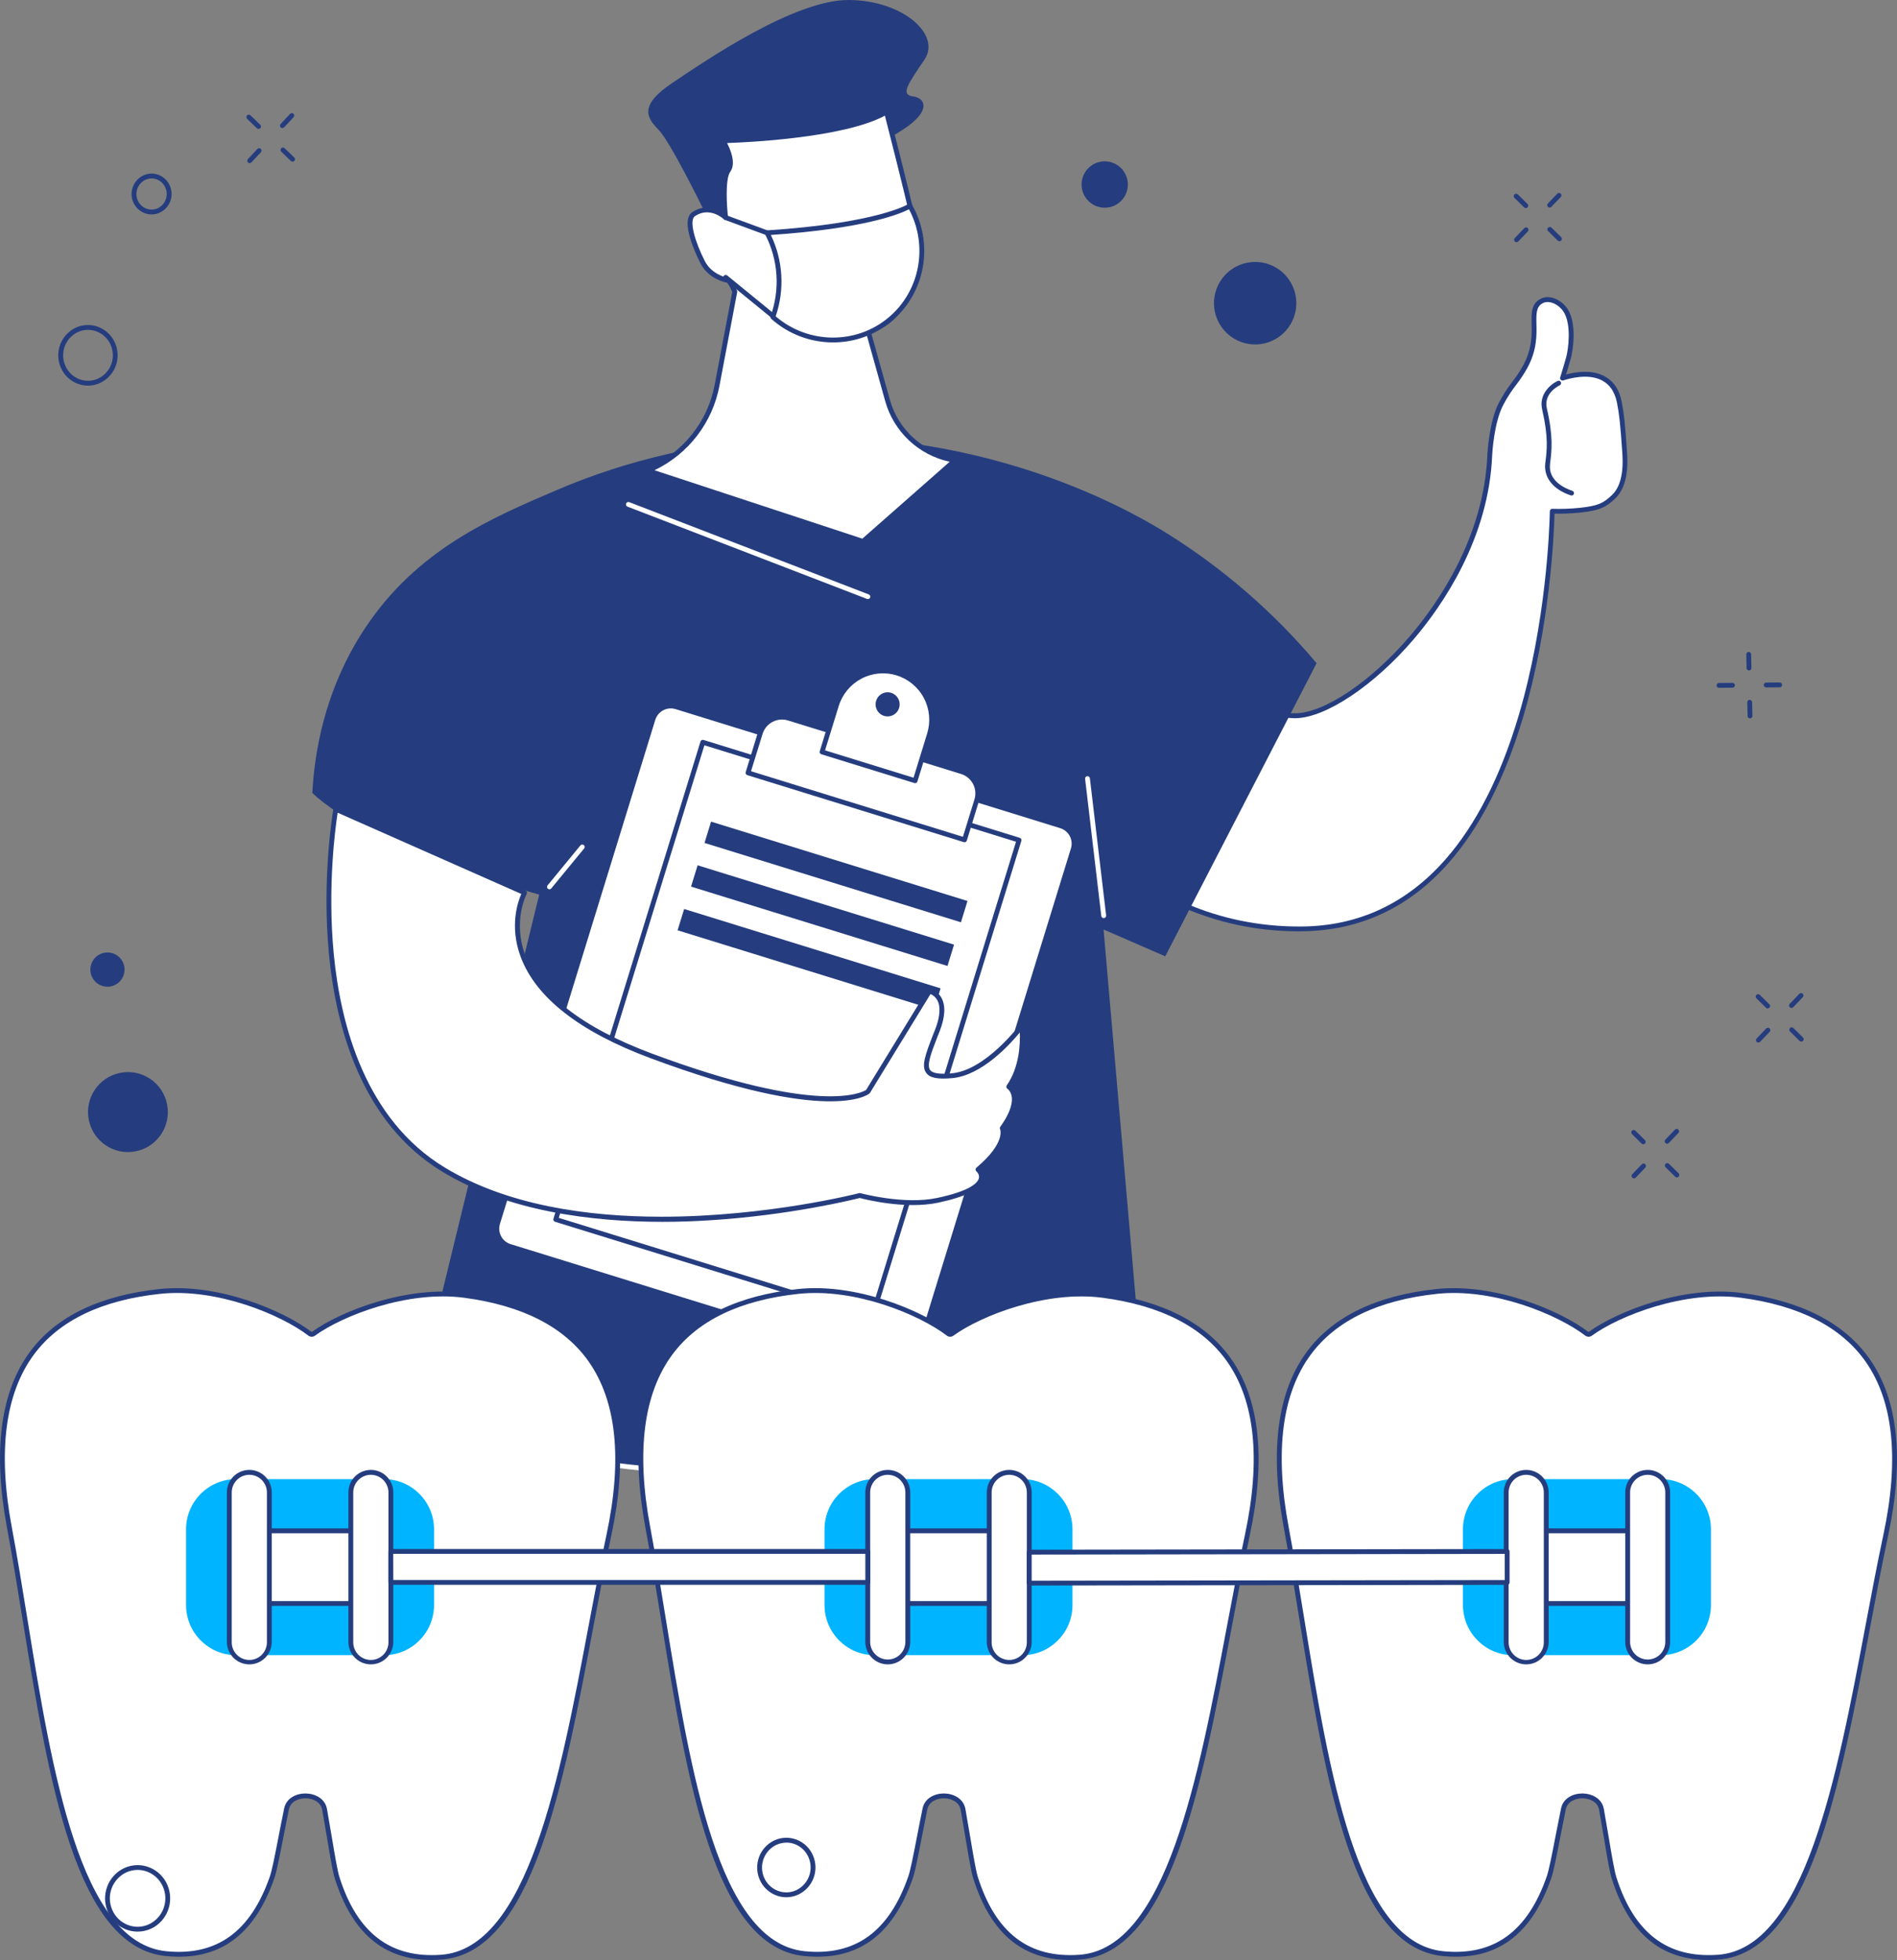 <svg width="305" height="315" viewBox="0 0 305 315" fill="none" xmlns="http://www.w3.org/2000/svg">
<rect x="0" y="0" width="305" height="315" fill="#808080" stroke="none"/>
<g clip-path="url(#clip0_210_4364)">
<path d="M261.226 72.787C260.903 68.14 260.735 66.535 260.367 64.645C259.979 62.656 258.982 61.303 257.401 60.621C255.339 59.726 252.735 60.277 251.216 60.762C251.559 59.638 251.936 58.378 252.183 57.48C252.446 56.528 253.19 52.18 251.71 49.885C250.894 48.62 249.188 47.684 247.855 48.377C246.561 49.052 246.593 50.433 246.633 52.03C246.676 53.791 246.734 56.202 245.181 59.003C244.684 59.897 244.118 60.75 243.488 61.556C242.669 62.605 241.948 63.726 241.334 64.907C239.799 67.811 239.528 72.889 239.517 73.109C238.974 86.513 231.459 97.24 227.025 102.44C220.747 109.808 213.033 114.989 208.27 115.039C205.136 115.068 200.204 113.457 194.568 105.571C194.521 105.506 194.462 105.452 194.393 105.411C194.324 105.369 194.247 105.343 194.168 105.332C194.088 105.323 194.008 105.33 193.931 105.353C193.854 105.376 193.783 105.414 193.721 105.465L169.089 126.134C168.985 126.221 168.915 126.341 168.89 126.475C168.865 126.608 168.888 126.746 168.954 126.864C169.081 127.096 172.17 132.617 178.708 138.185C184.676 143.27 194.733 149.291 208.882 149.291H209.353C218.525 149.205 226.364 145.556 232.627 138.447C237.61 132.797 241.614 124.964 244.53 115.161C248.951 100.304 249.513 85.31 249.573 82.16C251.047 82.208 252.522 82.156 253.989 82.007C257.333 81.662 258.147 81.037 259.412 79.865C260.848 78.53 261.46 76.149 261.226 72.787Z" fill="white"/>
<path d="M208.882 149.68C194.603 149.68 184.454 143.59 178.458 138.481C171.871 132.871 168.744 127.293 168.613 127.052C168.505 126.854 168.468 126.625 168.51 126.403C168.551 126.182 168.668 125.981 168.84 125.836L193.481 105.172C193.583 105.086 193.701 105.022 193.829 104.983C193.957 104.945 194.091 104.934 194.223 104.95C194.356 104.966 194.484 105.009 194.599 105.077C194.713 105.145 194.813 105.236 194.891 105.344C200.428 113.09 205.229 114.687 208.275 114.639C212.935 114.591 220.527 109.475 226.738 102.177C231.139 97.013 238.595 86.372 239.138 73.087C239.148 72.865 239.421 67.706 240.999 64.719C241.623 63.52 242.356 62.38 243.188 61.315C243.807 60.524 244.363 59.685 244.851 58.807C246.353 56.101 246.296 53.75 246.253 52.033C246.214 50.376 246.176 48.813 247.684 48.026C249.193 47.24 251.136 48.26 252.045 49.668C253.618 52.108 252.855 56.526 252.561 57.586C252.365 58.289 252.088 59.241 251.801 60.186C253.322 59.776 255.613 59.43 257.551 60.267C259.252 61.002 260.324 62.451 260.738 64.57C261.111 66.477 261.281 68.085 261.598 72.758C261.84 76.244 261.187 78.729 259.659 80.146C258.371 81.342 257.472 82.039 254.013 82.384C252.659 82.523 251.298 82.581 249.937 82.556C249.836 86.239 249.171 100.869 244.885 115.261C241.954 125.117 237.921 133.001 232.902 138.693C226.554 145.888 218.628 149.582 209.341 149.67L208.882 149.68ZM194.104 105.718C194.058 105.718 194.014 105.735 193.979 105.764L169.337 126.432C169.303 126.462 169.28 126.502 169.271 126.546C169.263 126.591 169.271 126.637 169.292 126.676C169.419 126.905 172.48 132.371 178.959 137.889C184.924 142.969 195.065 149.036 209.347 148.905C218.406 148.821 226.14 145.217 232.337 138.192C237.28 132.586 241.258 124.8 244.158 115.052C248.587 100.17 249.123 85.036 249.186 82.153C249.189 82.049 249.232 81.951 249.306 81.879C249.342 81.842 249.386 81.813 249.435 81.795C249.483 81.776 249.535 81.769 249.587 81.774C251.043 81.82 252.5 81.769 253.949 81.621C257.176 81.292 257.913 80.728 259.149 79.583C260.494 78.333 261.065 76.058 260.84 72.82C260.518 68.184 260.35 66.596 259.981 64.73C259.611 62.864 258.699 61.616 257.247 60.988C255.14 60.077 252.415 60.793 251.341 61.143C251.273 61.164 251.201 61.167 251.132 61.151C251.063 61.134 251 61.099 250.949 61.049C250.899 60.999 250.863 60.936 250.845 60.867C250.828 60.798 250.83 60.725 250.851 60.657C251.207 59.509 251.576 58.256 251.817 57.387C252.161 56.149 252.693 52.125 251.393 50.107C250.666 48.98 249.145 48.157 248.04 48.73C247.009 49.267 246.987 50.333 247.028 52.028C247.071 53.836 247.131 56.309 245.528 59.201C245.023 60.109 244.449 60.977 243.81 61.797C243.003 62.83 242.292 63.935 241.686 65.098C240.189 67.935 239.925 72.925 239.914 73.137C239.37 86.647 231.799 97.454 227.331 102.693C220.984 110.14 213.152 115.376 208.284 115.431C205.038 115.453 199.993 113.817 194.262 105.802C194.247 105.78 194.227 105.762 194.204 105.748C194.181 105.735 194.155 105.726 194.128 105.723L194.104 105.718Z" fill="#253D7E"/>
<path d="M252.691 79.64C252.651 79.64 252.61 79.634 252.571 79.621C249.717 78.684 248.179 76.753 248.447 74.457L248.488 74.132C248.705 72.39 248.976 70.222 247.951 65.828C247.37 63.346 249.339 61.726 250.461 61.215C250.554 61.178 250.657 61.178 250.75 61.215C250.843 61.252 250.918 61.324 250.959 61.415C251.001 61.506 251.005 61.61 250.972 61.704C250.939 61.799 250.871 61.877 250.782 61.922C250.674 61.972 248.126 63.174 248.705 65.651C249.762 70.181 249.47 72.52 249.257 74.228L249.217 74.55C248.885 77.29 251.623 78.495 252.805 78.884C252.892 78.914 252.965 78.973 253.013 79.052C253.06 79.131 253.078 79.224 253.063 79.314C253.049 79.405 253.002 79.488 252.933 79.548C252.863 79.608 252.775 79.641 252.683 79.642L252.691 79.64Z" fill="#253D7E"/>
<path d="M187.346 153.696L211.682 106.587C204.812 98.427 196.709 91.395 187.667 85.745C183.372 83.065 161.395 69.816 130.087 70.242C110.873 70.503 96.479 75.801 89.827 78.631C78.956 83.256 67.098 88.303 58.707 100.936C51.953 111.107 50.532 121.549 50.215 127.453C59.821 136.46 86.693 143.776 86.693 143.776L67.239 223.512C88.339 244.901 162.513 234.9 184.598 231.75L177.431 149.384L187.346 153.696Z" fill="#253D7E"/>
<path d="M123.046 237.236C113.87 237.236 105.643 236.759 98.419 235.806C98.368 235.799 98.32 235.783 98.276 235.757C98.232 235.732 98.193 235.698 98.162 235.658C98.131 235.617 98.108 235.571 98.095 235.522C98.082 235.473 98.078 235.422 98.085 235.371C98.091 235.321 98.108 235.272 98.133 235.228C98.158 235.183 98.192 235.145 98.233 235.114C98.273 235.083 98.319 235.06 98.368 235.046C98.417 235.033 98.468 235.03 98.519 235.036C113.179 236.969 132.015 236.93 154.503 234.924C154.605 234.915 154.707 234.947 154.785 235.013C154.864 235.079 154.914 235.174 154.923 235.276C154.932 235.379 154.9 235.481 154.834 235.56C154.768 235.639 154.674 235.688 154.571 235.697C143.095 236.723 132.562 237.236 123.046 237.236Z" fill="white"/>
<path d="M139.536 96.281C139.488 96.281 139.441 96.272 139.397 96.256L100.864 81.418C100.774 81.377 100.704 81.303 100.666 81.211C100.629 81.119 100.628 81.017 100.664 80.925C100.699 80.832 100.768 80.757 100.857 80.714C100.946 80.671 101.048 80.664 101.142 80.693L139.675 95.533C139.76 95.565 139.831 95.626 139.875 95.706C139.919 95.785 139.934 95.877 139.918 95.967C139.901 96.056 139.854 96.137 139.784 96.195C139.715 96.253 139.627 96.285 139.536 96.285V96.281Z" fill="white"/>
<path d="M170.581 132.734L108.722 113.596C108.347 113.48 107.953 113.439 107.563 113.476C107.173 113.512 106.793 113.625 106.446 113.808C106.1 113.992 105.792 114.242 105.542 114.544C105.292 114.846 105.104 115.195 104.988 115.571L80.011 196.584C79.895 196.959 79.854 197.353 79.89 197.744C79.927 198.135 80.04 198.515 80.223 198.863C80.406 199.21 80.655 199.517 80.957 199.768C81.259 200.019 81.607 200.207 81.982 200.323L143.84 219.462C144.215 219.578 144.608 219.619 144.999 219.583C145.389 219.546 145.768 219.433 146.115 219.25C146.462 219.066 146.769 218.816 147.019 218.514C147.269 218.212 147.457 217.863 147.573 217.488L172.55 136.474C172.783 135.717 172.707 134.897 172.338 134.196C171.969 133.494 171.337 132.968 170.581 132.734Z" fill="white"/>
<path d="M144.729 219.984C144.39 219.983 144.053 219.932 143.729 219.832L81.87 200.693C81.446 200.562 81.052 200.35 80.711 200.067C80.369 199.784 80.087 199.436 79.879 199.043C79.672 198.651 79.543 198.222 79.502 197.779C79.46 197.337 79.506 196.891 79.636 196.467L104.617 115.455C104.747 115.031 104.959 114.636 105.241 114.294C105.524 113.952 105.871 113.669 106.262 113.461C106.654 113.253 107.082 113.125 107.524 113.083C107.965 113.041 108.41 113.087 108.833 113.218L170.696 132.369C171.12 132.499 171.514 132.711 171.856 132.993C172.198 133.276 172.481 133.624 172.688 134.016C172.896 134.409 173.024 134.838 173.065 135.28C173.107 135.723 173.061 136.169 172.93 136.593L147.945 217.601C147.732 218.29 147.306 218.892 146.727 219.321C146.148 219.749 145.448 219.981 144.729 219.984ZM107.835 113.849C107.281 113.851 106.741 114.03 106.295 114.36C105.85 114.691 105.521 115.155 105.357 115.686L80.382 196.698C80.281 197.024 80.245 197.368 80.277 197.708C80.309 198.049 80.407 198.38 80.567 198.682C80.727 198.985 80.944 199.252 81.207 199.47C81.47 199.688 81.774 199.852 82.1 199.953L143.959 219.09C144.285 219.191 144.628 219.227 144.968 219.195C145.308 219.163 145.638 219.065 145.94 218.905C146.242 218.745 146.509 218.527 146.727 218.263C146.944 218 147.108 217.696 147.208 217.369L172.184 136.355C172.387 135.696 172.319 134.982 171.997 134.372C171.675 133.762 171.124 133.305 170.465 133.102L108.607 113.963C108.357 113.887 108.097 113.848 107.835 113.849Z" fill="#253D7E"/>
<path d="M140.199 212.103C140.16 212.104 140.121 212.098 140.084 212.086L89.238 196.355C89.189 196.34 89.144 196.316 89.105 196.283C89.065 196.251 89.033 196.211 89.009 196.166C88.985 196.121 88.971 196.071 88.966 196.02C88.961 195.97 88.967 195.918 88.982 195.87L112.626 119.178C112.641 119.13 112.665 119.084 112.697 119.045C112.73 119.006 112.77 118.973 112.815 118.949C112.86 118.925 112.909 118.911 112.96 118.906C113.01 118.901 113.062 118.907 113.11 118.922L163.956 134.653C164.055 134.683 164.137 134.752 164.185 134.842C164.209 134.887 164.224 134.937 164.228 134.988C164.233 135.038 164.228 135.09 164.212 135.138L140.57 211.83C140.546 211.909 140.496 211.978 140.429 212.027C140.363 212.077 140.282 212.103 140.199 212.103ZM89.838 195.729L139.943 211.229L163.357 135.281L113.253 119.779L89.838 195.729Z" fill="#253D7E"/>
<path d="M154.635 124.022L126.798 115.416C125.874 115.129 124.875 115.223 124.019 115.674C123.164 116.126 122.522 116.9 122.236 117.825L120.264 124.205L155.076 134.975L157.052 128.592C157.194 128.133 157.243 127.651 157.198 127.172C157.153 126.694 157.014 126.23 156.79 125.805C156.565 125.381 156.259 125.005 155.889 124.699C155.52 124.393 155.093 124.163 154.635 124.022Z" fill="white"/>
<path d="M155.076 135.364C155.038 135.364 154.999 135.357 154.963 135.345L120.148 124.575C120.1 124.56 120.054 124.536 120.015 124.503C119.976 124.471 119.943 124.431 119.92 124.385C119.872 124.294 119.863 124.188 119.892 124.089L121.86 117.708C122.016 117.201 122.271 116.729 122.609 116.32C122.947 115.911 123.363 115.573 123.832 115.325C124.3 115.077 124.813 114.924 125.341 114.874C125.869 114.825 126.402 114.88 126.908 115.037L154.745 123.644C155.767 123.961 156.621 124.672 157.121 125.62C157.621 126.568 157.724 127.676 157.41 128.701L155.447 135.089C155.423 135.168 155.374 135.238 155.307 135.288C155.24 135.337 155.159 135.364 155.076 135.364ZM120.748 123.948L154.819 134.49L156.674 128.479C156.929 127.651 156.845 126.756 156.441 125.989C156.038 125.223 155.347 124.649 154.521 124.392L126.685 115.786C125.859 115.532 124.966 115.617 124.202 116.021C123.438 116.426 122.865 117.117 122.609 117.944L120.748 123.948Z" fill="#253D7E"/>
<path d="M144.272 108.176C143.289 107.871 142.257 107.764 141.232 107.86C140.208 107.955 139.213 108.252 138.304 108.733C137.394 109.214 136.588 109.87 135.932 110.663C135.275 111.456 134.781 112.371 134.478 113.355L132.167 120.85L147.133 125.484L149.444 117.989C149.748 117.004 149.855 115.97 149.76 114.943C149.664 113.917 149.368 112.92 148.888 112.009C148.407 111.097 147.753 110.29 146.961 109.632C146.169 108.974 145.255 108.48 144.272 108.176ZM142.275 114.682C141.983 114.592 141.724 114.418 141.531 114.181C141.338 113.943 141.219 113.654 141.19 113.349C141.161 113.045 141.223 112.738 141.367 112.469C141.512 112.199 141.733 111.978 142.002 111.834C142.272 111.69 142.578 111.63 142.882 111.66C143.186 111.69 143.475 111.81 143.711 112.004C143.947 112.198 144.12 112.458 144.209 112.751C144.298 113.044 144.298 113.357 144.21 113.65C144.151 113.845 144.054 114.027 143.925 114.184C143.796 114.342 143.637 114.473 143.457 114.569C143.277 114.665 143.08 114.724 142.877 114.744C142.675 114.763 142.47 114.742 142.275 114.682Z" fill="white"/>
<path d="M147.133 125.867C147.094 125.868 147.055 125.862 147.018 125.85L132.055 121.222C132.006 121.206 131.961 121.182 131.922 121.149C131.882 121.116 131.85 121.076 131.826 121.03C131.802 120.986 131.788 120.937 131.783 120.886C131.778 120.836 131.784 120.785 131.799 120.736L134.108 113.24C134.752 111.154 136.196 109.409 138.123 108.389C139.078 107.884 140.122 107.573 141.197 107.472C142.271 107.372 143.355 107.484 144.386 107.803C145.417 108.122 146.376 108.642 147.207 109.332C148.038 110.022 148.725 110.869 149.229 111.825C149.733 112.781 150.044 113.827 150.144 114.904C150.244 115.98 150.132 117.066 149.814 118.099L147.502 125.594C147.478 125.673 147.429 125.742 147.363 125.791C147.296 125.841 147.216 125.867 147.133 125.867ZM132.653 120.593L146.877 124.993L149.073 117.87C149.655 115.981 149.465 113.937 148.543 112.189C147.621 110.44 146.044 109.13 144.158 108.547C142.272 107.963 140.232 108.154 138.486 109.078C136.741 110.001 135.433 111.581 134.851 113.47L132.653 120.593ZM142.726 115.14C142.446 115.142 142.17 115.083 141.915 114.968C141.66 114.852 141.434 114.683 141.251 114.471C141.068 114.26 140.933 114.011 140.855 113.742C140.777 113.473 140.758 113.19 140.8 112.914C140.842 112.637 140.942 112.372 141.096 112.138C141.249 111.904 141.451 111.706 141.688 111.558C141.925 111.41 142.192 111.315 142.469 111.279C142.746 111.244 143.028 111.269 143.294 111.353C143.734 111.492 144.11 111.784 144.354 112.175C144.599 112.567 144.695 113.034 144.627 113.49C144.558 113.947 144.329 114.364 143.98 114.667C143.632 114.969 143.187 115.137 142.726 115.14ZM142.726 112.042C142.478 112.042 142.237 112.121 142.037 112.268C141.838 112.416 141.691 112.623 141.617 112.859C141.534 113.151 141.568 113.464 141.713 113.731C141.857 113.998 142.1 114.198 142.389 114.288C142.678 114.378 142.991 114.351 143.261 114.212C143.531 114.074 143.736 113.836 143.832 113.548C143.877 113.402 143.893 113.249 143.879 113.097C143.865 112.945 143.822 112.798 143.751 112.663C143.68 112.528 143.583 112.408 143.465 112.311C143.348 112.213 143.213 112.14 143.067 112.095C142.956 112.059 142.841 112.041 142.724 112.04L142.726 112.042Z" fill="#253D7E"/>
<path d="M114.327 132.05L113.271 135.474L154.498 148.227L155.554 144.803L114.327 132.05Z" fill="#253D7E"/>
<path d="M112.163 139.068L111.107 142.493L152.335 155.245L153.39 151.821L112.163 139.068Z" fill="#253D7E"/>
<path d="M109.997 146.09L108.942 149.514L150.169 162.267L151.225 158.843L109.997 146.09Z" fill="#253D7E"/>
<path d="M53.99 130.062L84.336 143.488C84.336 143.488 75.906 158.98 104.716 169.708C133.527 180.435 139.536 175.446 139.536 175.446L149.432 159.297C149.432 159.297 152.868 159.97 150.733 165.533C148.597 171.097 147.389 173.405 153.076 172.885C158.764 172.365 164.269 164.919 164.269 164.919C164.269 164.919 165.049 170.518 162.187 174.665C162.187 174.665 164.79 176.255 161.145 181.314C161.145 181.314 162.36 183.645 157.24 187.967C157.24 187.967 160.633 190.831 150.729 192.921C145.262 194.074 138.232 192.141 138.232 192.141C138.232 192.141 96.271 203.123 71.294 187.967C46.317 172.811 53.99 130.062 53.99 130.062Z" fill="white"/>
<path d="M106.522 196.369C95.133 196.369 81.607 194.677 71.096 188.299C58.058 180.393 53.999 164.936 52.892 153.369C51.69 140.877 53.59 130.1 53.609 129.993C53.619 129.936 53.642 129.881 53.677 129.833C53.712 129.786 53.756 129.747 53.808 129.72C53.861 129.691 53.919 129.675 53.978 129.673C54.038 129.67 54.097 129.682 54.152 129.706L84.499 143.132C84.548 143.154 84.592 143.186 84.628 143.225C84.664 143.265 84.691 143.311 84.709 143.362C84.726 143.413 84.733 143.467 84.728 143.52C84.724 143.574 84.708 143.625 84.683 143.673C84.659 143.716 82.387 148.024 84.454 153.537C86.827 159.865 93.692 165.184 104.855 169.341C131.706 179.342 138.646 175.563 139.252 175.173L149.105 159.092C149.147 159.026 149.209 158.974 149.281 158.943C149.354 158.912 149.434 158.904 149.511 158.92C149.904 159.019 150.272 159.2 150.592 159.45C150.912 159.699 151.176 160.013 151.368 160.371C152.055 161.626 151.971 163.411 151.1 165.678L150.756 166.539C149.708 169.239 148.952 171.186 149.554 171.981C149.949 172.508 151.09 172.678 153.043 172.498C158.496 171.999 163.91 164.752 163.965 164.685C164.011 164.625 164.073 164.58 164.144 164.555C164.215 164.531 164.292 164.527 164.365 164.546C164.438 164.564 164.504 164.603 164.555 164.658C164.606 164.714 164.64 164.783 164.652 164.857C164.685 165.087 165.388 170.406 162.699 174.587C163.064 174.972 163.31 175.455 163.407 175.976C163.697 177.421 163.082 179.235 161.577 181.371C161.771 182.096 161.92 184.401 157.796 187.998C157.967 188.216 158.087 188.469 158.146 188.739C158.206 189.01 158.204 189.29 158.14 189.559C157.755 191.093 155.291 192.35 150.815 193.295C145.608 194.393 139.149 192.778 138.233 192.536C137.12 192.818 126.949 195.319 114.158 196.118C111.777 196.274 109.208 196.369 106.522 196.369ZM54.286 130.615C53.942 132.852 52.616 142.421 53.66 153.307C54.753 164.692 58.733 179.887 71.493 187.63C81.569 193.744 94.535 195.548 106.345 195.548C123.305 195.548 137.885 191.819 138.134 191.761C138.199 191.744 138.268 191.744 138.333 191.761C138.404 191.78 145.339 193.654 150.65 192.536C156.105 191.386 157.21 190.06 157.382 189.372C157.542 188.735 156.994 188.263 156.989 188.26C156.946 188.223 156.911 188.178 156.887 188.126C156.864 188.075 156.851 188.019 156.851 187.963C156.851 187.906 156.864 187.85 156.887 187.799C156.911 187.748 156.946 187.702 156.989 187.666C161.74 183.655 160.807 181.504 160.796 181.483C160.767 181.419 160.755 181.348 160.761 181.278C160.767 181.208 160.791 181.14 160.831 181.082C162.647 178.56 162.821 176.999 162.645 176.131C162.473 175.315 161.989 174.994 161.984 174.992C161.939 174.964 161.9 174.928 161.869 174.885C161.839 174.841 161.818 174.792 161.807 174.741C161.796 174.689 161.795 174.636 161.806 174.584C161.816 174.532 161.837 174.483 161.867 174.439C163.925 171.474 164.039 167.685 163.963 165.934C162.348 167.898 157.844 172.839 153.11 173.272C150.774 173.486 149.524 173.24 148.93 172.45C148.071 171.313 148.815 169.411 150.036 166.253L150.38 165.392C151.15 163.39 151.262 161.777 150.701 160.757C150.463 160.308 150.077 159.956 149.61 159.758L139.869 175.651C139.847 175.687 139.818 175.719 139.785 175.746C139.532 175.956 133.273 180.758 104.582 170.065C93.185 165.821 86.165 160.344 83.717 153.785C81.87 148.837 83.277 144.886 83.815 143.674L54.286 130.615Z" fill="#253D7E"/>
<path d="M177.45 147.554C177.355 147.554 177.264 147.518 177.193 147.455C177.122 147.392 177.077 147.304 177.065 147.21L174.461 125.153C174.455 125.054 174.487 124.957 174.551 124.881C174.615 124.805 174.705 124.757 174.803 124.745C174.901 124.733 175 124.76 175.079 124.819C175.159 124.877 175.213 124.964 175.23 125.062L177.844 147.12C177.85 147.171 177.846 147.223 177.832 147.272C177.817 147.321 177.794 147.367 177.762 147.407C177.73 147.448 177.69 147.481 177.645 147.505C177.6 147.53 177.551 147.545 177.5 147.551L177.45 147.554Z" fill="white"/>
<path d="M88.339 142.926C88.266 142.926 88.193 142.905 88.131 142.866C88.069 142.827 88.019 142.77 87.988 142.704C87.956 142.637 87.945 142.562 87.954 142.489C87.963 142.416 87.993 142.347 88.04 142.29L93.303 135.891C93.335 135.848 93.374 135.811 93.42 135.784C93.465 135.757 93.516 135.739 93.569 135.733C93.621 135.726 93.675 135.73 93.726 135.745C93.777 135.759 93.824 135.785 93.865 135.818C93.906 135.852 93.94 135.894 93.964 135.941C93.988 135.989 94.002 136.041 94.006 136.094C94.009 136.147 94.002 136.2 93.984 136.25C93.966 136.3 93.938 136.346 93.901 136.385L88.633 142.784C88.597 142.828 88.552 142.863 88.501 142.887C88.451 142.911 88.395 142.925 88.339 142.926Z" fill="white"/>
<path d="M113.009 33.466C113.009 33.466 107.753 22.759 105.899 20.874C104.045 18.989 102.613 17 108.066 13.347C113.518 9.694 127.762 -0.062 136.49 -7.23856e-05C145.217 0.062 151.332 5.586 148.647 9.567C145.961 13.548 144.729 15.227 146.798 15.492C148.867 15.757 150.011 18.063 144.145 21.468C138.278 24.873 117.826 39.642 113.009 33.466Z" fill="#253D7E"/>
<path d="M142.695 64.36L139.555 53.127C146.348 51.62 148.386 42.372 146.772 35.16C145.602 29.925 142.521 18.005 142.521 18.005C135.43 22.179 116.241 22.62 116.241 22.62C116.241 22.62 118.235 25.802 117.09 27.372C115.946 28.942 116.659 34.965 116.659 34.965C116.659 34.965 114.176 32.626 111.519 34.414C110.026 35.419 111.732 39.716 112.958 42.126C114.183 44.535 116.815 45.011 116.815 45.011C116.815 45.011 117.248 44.751 118.135 46.875L115.288 61.907C114.714 64.94 113.395 67.782 111.452 70.177C109.509 72.573 107.001 74.446 104.155 75.629L138.736 87.009L153.554 73.973C151.012 73.589 148.635 72.478 146.708 70.772C144.782 69.067 143.388 66.84 142.695 64.36Z" fill="white"/>
<path d="M138.736 87.398C138.695 87.397 138.654 87.391 138.615 87.379L104.034 75.998C103.959 75.973 103.893 75.926 103.846 75.863C103.798 75.799 103.771 75.723 103.768 75.644C103.765 75.565 103.786 75.487 103.829 75.42C103.872 75.353 103.934 75.301 104.007 75.271C106.796 74.116 109.253 72.283 111.157 69.936C113.06 67.59 114.35 64.806 114.908 61.835L117.733 46.918C117.236 45.752 116.93 45.463 116.839 45.398C116.808 45.4 116.777 45.4 116.746 45.398C116.631 45.377 113.91 44.859 112.612 42.308C111.805 40.718 109.323 35.423 111.303 34.096C113.282 32.769 115.181 33.529 116.185 34.146C116.025 32.352 115.812 28.465 116.777 27.148C117.587 26.037 116.434 23.656 115.918 22.831C115.882 22.773 115.861 22.707 115.859 22.638C115.857 22.569 115.872 22.501 115.905 22.441C115.937 22.381 115.985 22.33 116.044 22.294C116.102 22.258 116.169 22.239 116.238 22.238C116.429 22.238 135.405 21.75 142.33 17.676C142.382 17.646 142.44 17.628 142.5 17.624C142.56 17.619 142.62 17.629 142.675 17.652C142.731 17.675 142.78 17.711 142.82 17.756C142.859 17.802 142.887 17.855 142.902 17.914C142.933 18.032 145.995 29.899 147.155 35.08C148.298 40.182 147.566 45.794 145.293 49.367C143.961 51.465 142.2 52.822 140.041 53.405L143.074 64.25C143.748 66.657 145.101 68.819 146.971 70.475C148.841 72.132 151.148 73.213 153.616 73.588C153.689 73.599 153.757 73.631 153.813 73.68C153.869 73.729 153.909 73.792 153.93 73.863C153.951 73.934 153.951 74.01 153.931 74.081C153.91 74.152 153.869 74.216 153.814 74.264L138.995 87.301C138.923 87.365 138.831 87.399 138.736 87.398ZM105.229 75.574L138.646 86.572L152.695 74.211C150.243 73.688 147.981 72.504 146.152 70.786C144.324 69.068 142.999 66.882 142.322 64.465L139.182 53.231C139.168 53.181 139.164 53.127 139.17 53.075C139.177 53.023 139.195 52.972 139.222 52.927C139.25 52.883 139.286 52.845 139.329 52.816C139.372 52.786 139.42 52.765 139.471 52.755C141.598 52.283 143.334 51.006 144.626 48.968C146.794 45.551 147.485 40.17 146.387 35.259C145.368 30.677 142.863 20.886 142.275 18.59C135.574 22.167 120.281 22.875 116.898 22.99C117.442 24.038 118.384 26.26 117.413 27.601C116.554 28.787 116.86 33.282 117.054 34.919C117.063 34.998 117.048 35.078 117.01 35.148C116.972 35.218 116.914 35.275 116.843 35.311C116.772 35.347 116.692 35.36 116.613 35.348C116.534 35.337 116.461 35.302 116.403 35.247C116.312 35.163 114.109 33.145 111.746 34.731C110.715 35.419 111.758 38.883 113.313 41.945C114.329 43.942 116.429 44.515 116.829 44.608C116.91 44.602 116.991 44.613 117.068 44.639C117.35 44.732 117.805 45.048 118.504 46.718C118.533 46.789 118.541 46.867 118.527 46.942L115.679 61.974C115.129 64.905 113.895 67.664 112.079 70.028C110.263 72.391 107.916 74.291 105.229 75.574Z" fill="#253D7E"/>
<path d="M123.324 37.421C124.41 39.487 125.055 41.758 125.216 44.087C125.377 46.417 125.052 48.754 124.261 50.951C129.634 55.755 137.756 55.86 143.162 51.281C148.391 46.851 149.75 39.156 146.298 33.097C146.296 33.102 141.543 36.237 123.324 37.421Z" fill="white"/>
<path d="M133.938 55.029C130.274 55.032 126.738 53.684 124.003 51.242C123.945 51.19 123.904 51.122 123.885 51.047C123.866 50.972 123.87 50.893 123.896 50.82C124.67 48.673 124.988 46.389 124.83 44.112C124.673 41.835 124.043 39.616 122.981 37.597C122.951 37.539 122.936 37.476 122.937 37.411C122.938 37.346 122.955 37.283 122.986 37.227C123.018 37.17 123.063 37.123 123.117 37.088C123.172 37.054 123.234 37.033 123.298 37.029C141.208 35.863 146.037 32.803 146.083 32.772C146.128 32.743 146.177 32.724 146.23 32.714C146.282 32.705 146.336 32.707 146.387 32.719C146.439 32.731 146.487 32.754 146.529 32.786C146.571 32.818 146.607 32.858 146.633 32.904C150.18 39.141 148.827 46.992 143.411 51.583C140.76 53.819 137.404 55.04 133.938 55.029ZM124.714 50.837C129.922 55.325 137.698 55.406 142.909 50.99C147.944 46.725 149.267 39.482 146.147 33.633C144.757 34.352 139.131 36.731 123.934 37.764C125.906 41.845 126.187 46.542 124.714 50.83V50.837Z" fill="#253D7E"/>
<path d="M123.324 37.81C123.278 37.811 123.233 37.803 123.19 37.786L116.524 35.33C116.428 35.294 116.349 35.222 116.306 35.128C116.262 35.034 116.258 34.927 116.293 34.83C116.329 34.733 116.401 34.654 116.495 34.611C116.589 34.567 116.696 34.563 116.793 34.598L123.458 37.055C123.543 37.086 123.615 37.147 123.66 37.226C123.705 37.305 123.722 37.398 123.706 37.488C123.69 37.578 123.643 37.659 123.573 37.718C123.503 37.776 123.415 37.808 123.324 37.809V37.81Z" fill="#253D7E"/>
<path d="M124.312 51.197C124.223 51.197 124.137 51.166 124.068 51.109L116.413 44.861C116.339 44.794 116.294 44.701 116.287 44.602C116.279 44.503 116.31 44.404 116.373 44.327C116.436 44.25 116.526 44.2 116.624 44.187C116.723 44.174 116.822 44.2 116.903 44.258L124.558 50.507C124.619 50.558 124.663 50.626 124.685 50.703C124.706 50.78 124.703 50.862 124.676 50.937C124.649 51.012 124.6 51.077 124.535 51.124C124.469 51.17 124.392 51.195 124.312 51.195V51.197Z" fill="#253D7E"/>
<path d="M74.681 208.187C65.907 207.02 55.324 210.792 50.396 214.36C50.312 214.418 50.213 214.449 50.112 214.449C50.01 214.449 49.911 214.418 49.827 214.36C44.992 210.666 34.51 206.614 25.709 207.562C10.373 209.191 -3.78 217.229 1.507 245.486C6.729 273.406 9.622 312.297 26.702 313.982C37.129 315.015 41.516 308.154 43.762 301.684C44.289 300.159 45.095 295.428 46.068 290.721C46.652 287.887 51.674 287.951 52.185 290.8C53.035 295.532 53.719 300.281 54.209 301.816C56.288 308.342 60.496 315.31 70.945 314.554C88.064 313.311 91.957 274.508 97.893 246.734C103.902 218.606 89.963 210.217 74.681 208.187Z" fill="white"/>
<path d="M69.38 315C61.726 315 56.635 310.712 53.839 301.935C53.496 300.878 53.099 298.475 52.589 295.432C52.341 293.953 52.083 292.425 51.803 290.867C51.578 289.61 50.307 289.032 49.148 289.018H49.102C47.956 289.018 46.697 289.566 46.447 290.8C46.128 292.349 45.83 293.872 45.545 295.344C44.956 298.374 44.49 300.765 44.128 301.813C40.902 311.108 35.192 315.213 26.665 314.37C12.171 312.934 7.839 286.226 3.65 260.393C2.804 255.184 2.007 250.266 1.127 245.559C-1.187 233.188 0.067 223.65 4.851 217.21C9.038 211.573 16.04 208.194 25.663 207.168C34.979 206.178 45.537 210.59 50.063 214.043C50.079 214.051 50.097 214.055 50.115 214.055C50.133 214.055 50.151 214.051 50.167 214.043C54.778 210.707 65.445 206.562 74.739 207.798C84.332 209.072 91.245 212.63 95.287 218.374C99.904 224.936 100.911 234.501 98.281 246.808C97.28 251.492 96.355 256.389 95.378 261.572C90.525 287.288 85.509 313.881 70.978 314.933C70.431 314.979 69.899 315 69.38 315ZM49.104 288.24H49.16C50.638 288.261 52.264 289.037 52.57 290.731C52.85 292.292 53.106 293.829 53.355 295.303C53.841 298.196 54.26 300.696 54.58 301.699C57.441 310.679 62.787 314.754 70.919 314.165C84.85 313.153 90.035 285.676 94.609 261.431C95.587 256.243 96.513 251.342 97.515 246.648C100.093 234.563 99.134 225.201 94.646 218.825C90.735 213.265 84.001 209.816 74.631 208.571C65.555 207.366 55.128 211.415 50.624 214.675C50.473 214.781 50.292 214.837 50.107 214.836C49.922 214.834 49.743 214.774 49.593 214.665L49.58 214.654C45.167 211.284 34.852 206.974 25.749 207.941C16.35 208.943 9.53 212.219 5.473 217.673C0.823 223.942 -0.383 233.267 1.89 245.414C2.773 250.132 3.571 255.053 4.416 260.269C8.368 284.622 12.836 312.225 26.742 313.595C34.859 314.397 40.306 310.457 43.397 301.556C43.741 300.56 44.226 298.074 44.786 295.187C45.073 293.714 45.368 292.189 45.69 290.635C46.032 288.979 47.64 288.24 49.102 288.24H49.104Z" fill="#253D7E"/>
<path d="M61.735 237.723H37.966C33.52 237.723 29.916 241.334 29.916 245.788V257.947C29.916 262.401 33.52 266.011 37.966 266.011H61.735C66.181 266.011 69.785 262.401 69.785 257.947V245.788C69.785 241.334 66.181 237.723 61.735 237.723Z" fill="#00B4FF"/>
<path d="M60.52 246.027H39.181V257.706H60.52V246.027Z" fill="white"/>
<path d="M60.52 258.095H39.177C39.075 258.095 38.976 258.054 38.904 257.981C38.831 257.909 38.791 257.81 38.791 257.708V246.027C38.79 245.975 38.799 245.924 38.818 245.876C38.837 245.828 38.865 245.785 38.901 245.748C38.937 245.711 38.98 245.682 39.028 245.662C39.075 245.642 39.126 245.631 39.177 245.631H60.52C60.623 245.631 60.722 245.672 60.795 245.745C60.868 245.818 60.908 245.917 60.908 246.02V257.701C60.909 257.752 60.9 257.803 60.88 257.851C60.861 257.899 60.833 257.942 60.797 257.979C60.761 258.016 60.718 258.045 60.67 258.065C60.623 258.085 60.572 258.095 60.52 258.095ZM39.569 257.319H60.141V246.416H39.569V257.319Z" fill="#253D7E"/>
<path d="M40.086 236.628C39.233 236.628 38.414 236.968 37.811 237.572C37.207 238.176 36.868 238.996 36.868 239.851V263.877C36.858 264.306 36.934 264.734 37.091 265.133C37.248 265.533 37.483 265.897 37.783 266.205C38.083 266.512 38.441 266.756 38.836 266.923C39.232 267.089 39.656 267.175 40.085 267.175C40.514 267.175 40.939 267.089 41.334 266.923C41.729 266.756 42.087 266.512 42.387 266.205C42.687 265.897 42.922 265.533 43.079 265.133C43.237 264.734 43.312 264.306 43.303 263.877V239.851C43.303 238.996 42.964 238.177 42.361 237.572C41.757 236.968 40.939 236.628 40.086 236.628Z" fill="white"/>
<path d="M40.086 267.492C39.129 267.492 38.211 267.111 37.534 266.433C36.858 265.755 36.477 264.836 36.477 263.877V239.851C36.477 238.892 36.858 237.973 37.534 237.295C38.211 236.617 39.129 236.236 40.086 236.236C41.043 236.236 41.961 236.617 42.638 237.295C43.314 237.973 43.694 238.892 43.694 239.851V263.877C43.694 264.836 43.314 265.755 42.638 266.433C41.961 267.111 41.043 267.492 40.086 267.492ZM40.086 237.024C39.336 237.025 38.617 237.324 38.086 237.855C37.556 238.386 37.257 239.106 37.256 239.858V263.877C37.247 264.255 37.313 264.631 37.451 264.983C37.589 265.335 37.796 265.656 38.059 265.927C38.323 266.197 38.638 266.412 38.986 266.559C39.334 266.706 39.708 266.782 40.085 266.782C40.463 266.782 40.836 266.706 41.184 266.559C41.532 266.412 41.847 266.197 42.111 265.927C42.374 265.656 42.581 265.335 42.719 264.983C42.857 264.631 42.924 264.255 42.914 263.877V239.851C42.912 239.101 42.612 238.383 42.083 237.853C41.553 237.323 40.835 237.025 40.086 237.024Z" fill="#253D7E"/>
<path d="M59.614 236.628C58.761 236.628 57.943 236.968 57.34 237.572C56.737 238.177 56.398 238.996 56.398 239.851V263.877C56.388 264.306 56.464 264.734 56.621 265.133C56.778 265.533 57.014 265.897 57.313 266.205C57.613 266.512 57.971 266.756 58.367 266.923C58.762 267.089 59.186 267.175 59.615 267.175C60.044 267.175 60.469 267.089 60.864 266.923C61.259 266.756 61.617 266.512 61.917 266.205C62.217 265.897 62.452 265.533 62.61 265.133C62.767 264.734 62.843 264.306 62.833 263.877V239.851C62.833 239.427 62.75 239.008 62.588 238.617C62.426 238.226 62.189 237.871 61.89 237.572C61.591 237.272 61.236 237.035 60.846 236.873C60.456 236.711 60.037 236.628 59.614 236.628Z" fill="white"/>
<path d="M59.625 267.492C58.668 267.492 57.75 267.111 57.074 266.433C56.397 265.755 56.017 264.836 56.017 263.877V239.851C56.017 238.892 56.397 237.973 57.074 237.295C57.75 236.617 58.668 236.236 59.625 236.236C60.582 236.236 61.5 236.617 62.177 237.295C62.853 237.973 63.233 238.892 63.233 239.851V263.877C63.233 264.836 62.853 265.755 62.177 266.433C61.5 267.111 60.582 267.492 59.625 267.492ZM59.625 237.024C58.875 237.025 58.156 237.323 57.625 237.855C57.094 238.386 56.796 239.106 56.795 239.858V263.877C56.786 264.255 56.852 264.631 56.99 264.983C57.128 265.335 57.335 265.656 57.599 265.927C57.862 266.197 58.177 266.412 58.525 266.559C58.873 266.706 59.247 266.782 59.624 266.782C60.002 266.782 60.375 266.706 60.723 266.559C61.071 266.412 61.386 266.197 61.65 265.927C61.913 265.656 62.12 265.335 62.258 264.983C62.396 264.631 62.463 264.255 62.453 263.877V239.851C62.45 239.101 62.151 238.383 61.621 237.853C61.091 237.324 60.373 237.026 59.625 237.024Z" fill="#253D7E"/>
<path d="M177.328 208.187C168.555 207.02 157.972 210.792 153.044 214.36C152.96 214.418 152.861 214.449 152.76 214.449C152.659 214.449 152.56 214.418 152.477 214.36C147.641 210.666 137.16 206.614 128.359 207.562C113.028 209.198 98.878 217.231 104.163 245.493C109.383 273.413 112.277 312.304 129.357 313.989C139.785 315.022 144.17 308.161 146.416 301.691C146.945 300.165 147.75 295.435 148.722 290.728C149.306 287.894 154.329 287.958 154.841 290.807C155.692 295.539 156.374 300.288 156.863 301.823C158.943 308.349 163.151 315.316 173.601 314.561C190.719 313.318 194.611 274.514 200.548 246.741C206.553 218.606 192.621 210.217 177.328 208.187Z" fill="white"/>
<path d="M172.029 315C164.376 315 159.285 310.712 156.489 301.935C156.145 300.878 155.75 298.475 155.238 295.432C154.991 293.953 154.735 292.425 154.455 290.867C154.228 289.61 152.958 289.032 151.798 289.018H151.752C150.606 289.018 149.346 289.566 149.097 290.8C148.777 292.349 148.482 293.872 148.195 295.344C147.605 298.374 147.142 300.765 146.777 301.813C143.552 311.108 137.842 315.213 129.314 314.37C114.82 312.934 110.487 286.226 106.299 260.393C105.454 255.184 104.657 250.266 103.777 245.559C101.464 233.188 102.717 223.65 107.5 217.21C111.688 211.573 118.69 208.194 128.312 207.168C137.629 206.178 148.186 210.59 152.712 214.043C152.728 214.051 152.746 214.055 152.764 214.055C152.782 214.055 152.799 214.051 152.815 214.043C157.426 210.707 168.094 206.562 177.387 207.798C186.979 209.072 193.893 212.63 197.934 218.374C202.552 224.936 203.558 234.501 200.928 246.808C199.926 251.492 199.003 256.389 198.024 261.572C193.173 287.29 188.156 313.881 173.624 314.933C173.081 314.979 172.548 315 172.029 315ZM151.753 288.24H151.808C153.286 288.261 154.913 289.037 155.218 290.731C155.498 292.292 155.755 293.829 156.003 295.303C156.489 298.196 156.908 300.696 157.228 301.699C160.089 310.679 165.435 314.754 173.567 314.165C187.499 313.153 192.683 285.676 197.257 261.433C198.237 256.243 199.161 251.342 200.165 246.648C202.742 234.563 201.782 225.201 197.295 218.825C193.383 213.265 186.642 209.816 177.279 208.571C168.203 207.366 157.776 211.415 153.272 214.675C153.121 214.781 152.94 214.837 152.755 214.836C152.57 214.834 152.391 214.774 152.241 214.665L152.229 214.654C147.817 211.284 137.498 206.974 128.397 207.941C118.997 208.943 112.178 212.219 108.121 217.673C103.471 223.934 102.265 233.267 104.538 245.414C105.419 250.132 106.218 255.053 107.062 260.269C111.014 284.622 115.482 312.225 129.39 313.595C137.507 314.397 142.952 310.457 146.044 301.556C146.387 300.56 146.872 298.074 147.432 295.187C147.719 293.714 148.014 292.189 148.336 290.635C148.681 288.979 150.289 288.24 151.753 288.24Z" fill="#253D7E"/>
<path d="M164.384 237.723H140.615C136.169 237.723 132.565 241.334 132.565 245.788V257.947C132.565 262.401 136.169 266.011 140.615 266.011H164.384C168.83 266.011 172.435 262.401 172.435 257.947V245.788C172.435 241.334 168.83 237.723 164.384 237.723Z" fill="#00B4FF"/>
<path d="M163.17 246.027H141.832V257.706H163.17V246.027Z" fill="white"/>
<path d="M163.17 258.095H141.832C141.729 258.095 141.63 258.054 141.558 257.982C141.485 257.909 141.444 257.811 141.443 257.708V246.027C141.443 245.924 141.484 245.825 141.557 245.752C141.63 245.679 141.729 245.638 141.832 245.638H163.17C163.273 245.638 163.371 245.679 163.444 245.752C163.517 245.825 163.558 245.924 163.558 246.027V257.708C163.557 257.811 163.516 257.909 163.444 257.982C163.371 258.054 163.272 258.095 163.17 258.095ZM142.218 257.319H162.781V246.416H142.218V257.319Z" fill="#253D7E"/>
<path d="M142.736 236.628C141.884 236.63 141.067 236.971 140.466 237.575C139.864 238.179 139.526 238.997 139.526 239.851V263.877C139.526 264.731 139.865 265.551 140.468 266.155C141.071 266.76 141.889 267.099 142.743 267.099C143.596 267.099 144.414 266.76 145.017 266.155C145.62 265.551 145.959 264.731 145.959 263.877V239.851C145.959 239.427 145.876 239.007 145.714 238.616C145.552 238.225 145.314 237.869 145.015 237.57C144.715 237.27 144.36 237.033 143.969 236.872C143.578 236.71 143.159 236.628 142.736 236.628Z" fill="white"/>
<path d="M142.736 267.492C141.779 267.492 140.861 267.111 140.184 266.433C139.508 265.755 139.127 264.836 139.127 263.877V239.851C139.127 238.892 139.508 237.973 140.184 237.295C140.861 236.617 141.779 236.236 142.736 236.236C143.693 236.236 144.611 236.617 145.287 237.295C145.964 237.973 146.344 238.892 146.344 239.851V263.877C146.344 264.836 145.964 265.755 145.287 266.433C144.611 267.111 143.693 267.492 142.736 267.492ZM142.736 237.024C141.986 237.025 141.267 237.324 140.736 237.855C140.206 238.386 139.907 239.106 139.906 239.858V263.877C139.906 264.629 140.204 265.35 140.735 265.882C141.265 266.413 141.985 266.712 142.736 266.712C143.486 266.712 144.206 266.413 144.737 265.882C145.268 265.35 145.566 264.629 145.566 263.877V239.851C145.563 239.101 145.263 238.382 144.733 237.853C144.203 237.323 143.485 237.025 142.736 237.024Z" fill="#253D7E"/>
<path d="M162.266 236.628C161.412 236.628 160.594 236.968 159.99 237.572C159.387 238.176 159.048 238.996 159.047 239.851V263.877C159.037 264.306 159.113 264.734 159.27 265.133C159.428 265.533 159.663 265.897 159.963 266.205C160.263 266.512 160.621 266.756 161.016 266.923C161.411 267.089 161.836 267.175 162.265 267.175C162.694 267.175 163.118 267.089 163.514 266.923C163.909 266.756 164.267 266.512 164.567 266.205C164.866 265.897 165.102 265.533 165.259 265.133C165.416 264.734 165.492 264.306 165.482 263.877V239.851C165.482 238.996 165.143 238.177 164.54 237.572C163.937 236.968 163.119 236.628 162.266 236.628Z" fill="white"/>
<path d="M162.266 267.492C161.309 267.492 160.391 267.111 159.714 266.433C159.037 265.755 158.657 264.836 158.657 263.877V239.851C158.657 238.892 159.037 237.973 159.714 237.295C160.391 236.617 161.309 236.236 162.266 236.236C163.223 236.236 164.14 236.617 164.817 237.295C165.494 237.973 165.874 238.892 165.874 239.851V263.877C165.874 264.836 165.494 265.755 164.817 266.433C164.14 267.111 163.223 267.492 162.266 267.492ZM162.266 237.024C161.516 237.025 160.797 237.324 160.266 237.855C159.736 238.386 159.437 239.106 159.436 239.858V263.877C159.426 264.255 159.493 264.631 159.631 264.983C159.769 265.335 159.976 265.656 160.239 265.927C160.503 266.197 160.818 266.412 161.166 266.559C161.514 266.706 161.887 266.782 162.265 266.782C162.642 266.782 163.016 266.706 163.364 266.559C163.712 266.412 164.027 266.197 164.29 265.927C164.554 265.656 164.761 265.335 164.899 264.983C165.037 264.631 165.103 264.255 165.094 263.877V239.851C165.091 239.101 164.792 238.383 164.262 237.853C163.732 237.323 163.014 237.025 162.266 237.024Z" fill="#253D7E"/>
<path d="M279.98 208.187C271.206 207.02 260.623 210.792 255.695 214.36C255.612 214.418 255.512 214.449 255.411 214.449C255.309 214.449 255.21 214.418 255.126 214.36C250.293 210.666 239.81 206.614 231.008 207.562C215.679 209.198 201.527 217.231 206.813 245.493C212.033 273.413 214.927 312.304 232.008 313.989C242.435 315.022 246.82 308.161 249.066 301.691C249.595 300.165 250.401 295.435 251.372 290.728C251.958 287.894 256.979 287.958 257.491 290.807C258.35 295.539 259.025 300.288 259.515 301.823C261.594 308.349 265.8 315.316 276.251 314.561C293.369 313.318 297.263 274.514 303.199 246.741C309.203 218.606 295.262 210.217 279.98 208.187Z" fill="white"/>
<path d="M274.679 315C267.027 315 261.936 310.712 259.14 301.935C258.796 300.878 258.399 298.475 257.889 295.432C257.64 293.953 257.384 292.425 257.104 290.867C256.877 289.61 255.607 289.032 254.449 289.018H254.403C253.257 289.018 251.997 289.566 251.746 290.8C251.427 292.349 251.131 293.872 250.844 295.344C250.256 298.372 249.791 300.765 249.426 301.813C246.201 311.108 240.491 315.213 231.965 314.37C217.469 312.941 213.138 286.228 208.94 260.395C208.096 255.188 207.297 250.268 206.417 245.56C204.105 233.189 205.357 223.651 210.141 217.212C214.328 211.575 221.331 208.196 230.953 207.17C240.273 206.18 250.827 210.592 255.353 214.045C255.37 214.054 255.388 214.058 255.407 214.058C255.426 214.058 255.444 214.054 255.461 214.045C260.071 210.709 270.74 206.564 280.033 207.8C289.626 209.074 296.539 212.632 300.58 218.376C305.197 224.937 306.204 234.503 303.574 246.81C302.573 251.494 301.649 256.391 300.671 261.574C295.819 287.292 290.801 313.883 276.271 314.934C275.73 314.978 275.199 315 274.679 315ZM254.403 288.24H254.459C255.935 288.261 257.563 289.037 257.867 290.731C258.147 292.292 258.405 293.829 258.654 295.303C259.138 298.196 259.559 300.696 259.879 301.699C262.738 310.679 268.085 314.754 276.218 314.165C290.148 313.153 295.333 285.675 299.907 261.431C300.886 256.243 301.811 251.342 302.814 246.648C305.391 234.563 304.431 225.201 299.944 218.825C296.034 213.265 289.3 209.816 279.93 208.571C270.852 207.366 260.425 211.415 255.923 214.675C255.772 214.781 255.591 214.837 255.406 214.835C255.221 214.833 255.042 214.773 254.892 214.664C250.471 211.286 240.153 206.972 231.048 207.941C221.65 208.943 214.828 212.219 210.772 217.673C206.122 223.934 204.917 233.267 207.189 245.414C208.07 250.132 208.869 255.053 209.715 260.269C213.667 284.622 218.134 312.225 232.041 313.595C240.158 314.397 245.605 310.457 248.694 301.556C249.038 300.56 249.524 298.074 250.083 295.187C250.37 293.712 250.667 292.189 250.987 290.635C251.33 288.979 252.934 288.24 254.403 288.24Z" fill="#253D7E"/>
<path d="M267.036 237.723H243.267C238.821 237.723 235.216 241.334 235.216 245.788V257.947C235.216 262.401 238.821 266.011 243.267 266.011H267.036C271.482 266.011 275.086 262.401 275.086 257.947V245.788C275.086 241.334 271.482 237.723 267.036 237.723Z" fill="#00B4FF"/>
<path d="M265.819 246.027H244.481V257.706H265.819V246.027Z" fill="white"/>
<path d="M265.821 258.095H244.482C244.379 258.095 244.28 258.054 244.208 257.982C244.135 257.909 244.094 257.811 244.093 257.708V246.027C244.093 245.924 244.134 245.825 244.207 245.752C244.28 245.679 244.379 245.638 244.482 245.638H265.821C265.924 245.638 266.023 245.679 266.096 245.752C266.169 245.825 266.209 245.924 266.209 246.027V257.708C266.209 257.811 266.168 257.909 266.095 257.982C266.022 258.054 265.924 258.095 265.821 258.095ZM244.872 257.319H265.435V246.416H244.87L244.872 257.319Z" fill="#253D7E"/>
<path d="M245.385 236.628C244.532 236.628 243.714 236.968 243.11 237.572C242.507 238.177 242.168 238.996 242.168 239.851V263.877C242.158 264.306 242.234 264.734 242.392 265.133C242.549 265.533 242.784 265.897 243.084 266.205C243.384 266.512 243.742 266.756 244.137 266.923C244.532 267.089 244.957 267.175 245.386 267.175C245.815 267.175 246.239 267.089 246.635 266.923C247.03 266.756 247.388 266.512 247.688 266.205C247.987 265.897 248.223 265.533 248.38 265.133C248.537 264.734 248.613 264.306 248.603 263.877V239.851C248.603 238.996 248.264 238.176 247.66 237.572C247.057 236.968 246.238 236.628 245.385 236.628Z" fill="white"/>
<path d="M245.385 267.492C244.428 267.492 243.51 267.111 242.834 266.433C242.157 265.755 241.777 264.836 241.777 263.877V239.851C241.777 238.892 242.157 237.973 242.834 237.295C243.51 236.617 244.428 236.236 245.385 236.236C246.342 236.236 247.26 236.617 247.937 237.295C248.614 237.973 248.994 238.892 248.994 239.851V263.877C248.994 264.836 248.614 265.755 247.937 266.433C247.26 267.111 246.342 267.492 245.385 267.492ZM245.385 237.024C244.635 237.025 243.917 237.324 243.386 237.855C242.856 238.386 242.558 239.107 242.557 239.858V263.877C242.548 264.255 242.614 264.631 242.752 264.983C242.89 265.335 243.097 265.656 243.361 265.927C243.624 266.197 243.939 266.412 244.287 266.559C244.635 266.706 245.009 266.782 245.386 266.782C245.764 266.782 246.137 266.706 246.485 266.559C246.833 266.412 247.148 266.197 247.412 265.927C247.675 265.656 247.882 265.335 248.02 264.983C248.158 264.631 248.225 264.255 248.215 263.877V239.851C248.212 239.101 247.913 238.382 247.382 237.853C246.852 237.323 246.134 237.025 245.385 237.024Z" fill="#253D7E"/>
<path d="M264.915 236.628C264.493 236.628 264.075 236.712 263.684 236.874C263.294 237.036 262.94 237.273 262.641 237.572C262.342 237.871 262.105 238.227 261.944 238.618C261.782 239.009 261.699 239.428 261.699 239.851V263.877C261.699 264.731 262.038 265.551 262.641 266.155C263.244 266.76 264.062 267.099 264.915 267.099C265.768 267.099 266.587 266.76 267.19 266.155C267.793 265.551 268.132 264.731 268.132 263.877V239.851C268.132 238.996 267.793 238.177 267.19 237.572C266.587 236.968 265.768 236.628 264.915 236.628Z" fill="white"/>
<path d="M264.916 267.492C263.959 267.492 263.041 267.111 262.364 266.433C261.687 265.755 261.307 264.836 261.307 263.877V239.851C261.307 238.892 261.687 237.973 262.364 237.295C263.041 236.617 263.959 236.236 264.916 236.236C265.873 236.236 266.79 236.617 267.467 237.295C268.144 237.973 268.524 238.892 268.524 239.851V263.877C268.524 264.836 268.144 265.755 267.467 266.433C266.79 267.111 265.873 267.492 264.916 267.492ZM264.916 237.024C264.166 237.025 263.447 237.324 262.916 237.855C262.386 238.386 262.087 239.106 262.086 239.858V263.877C262.086 264.629 262.384 265.35 262.914 265.882C263.445 266.413 264.165 266.712 264.916 266.712C265.666 266.712 266.386 266.413 266.917 265.882C267.447 265.35 267.746 264.629 267.746 263.877V239.851C267.742 239.101 267.443 238.382 266.913 237.853C266.382 237.323 265.664 237.025 264.916 237.024Z" fill="#253D7E"/>
<path d="M139.519 249.34H62.833V254.317H139.519V249.34Z" fill="white"/>
<path d="M139.526 254.706H62.833C62.73 254.706 62.631 254.665 62.559 254.592C62.486 254.519 62.445 254.42 62.445 254.317V249.34C62.445 249.238 62.486 249.139 62.559 249.066C62.632 248.994 62.73 248.953 62.833 248.953H139.526C139.629 248.953 139.727 248.994 139.799 249.067C139.872 249.139 139.913 249.238 139.913 249.34V254.317C139.913 254.42 139.872 254.518 139.8 254.591C139.727 254.664 139.629 254.705 139.526 254.706ZM63.233 253.928H139.131V249.729H63.22L63.233 253.928Z" fill="#253D7E"/>
<path d="M242.321 254.322L165.482 254.432V249.457L242.321 249.346V254.322Z" fill="white"/>
<path d="M165.483 254.821C165.38 254.821 165.281 254.779 165.208 254.707C165.136 254.634 165.095 254.535 165.094 254.432V249.457C165.094 249.354 165.135 249.255 165.208 249.182C165.281 249.109 165.38 249.068 165.483 249.068L242.322 248.957C242.373 248.956 242.423 248.966 242.47 248.986C242.518 249.005 242.561 249.034 242.597 249.07C242.633 249.106 242.661 249.149 242.681 249.196C242.7 249.244 242.71 249.294 242.71 249.346V254.322C242.709 254.425 242.668 254.523 242.596 254.596C242.523 254.668 242.424 254.709 242.322 254.709L165.483 254.821ZM165.871 249.846V254.045L241.933 253.935V249.736L165.871 249.846Z" fill="#253D7E"/>
<path d="M45.401 20.583C45.303 20.583 45.208 20.546 45.136 20.48C45.061 20.41 45.017 20.312 45.013 20.209C45.01 20.107 45.047 20.006 45.117 19.931L46.619 18.322C46.653 18.281 46.695 18.248 46.742 18.224C46.789 18.201 46.84 18.187 46.893 18.184C46.945 18.18 46.998 18.188 47.048 18.206C47.097 18.224 47.143 18.252 47.181 18.288C47.22 18.324 47.251 18.367 47.272 18.415C47.293 18.464 47.304 18.516 47.304 18.569C47.305 18.621 47.295 18.674 47.274 18.722C47.254 18.771 47.224 18.815 47.186 18.852L45.684 20.461C45.648 20.5 45.604 20.53 45.555 20.552C45.506 20.573 45.454 20.583 45.401 20.583Z" fill="#253D7E"/>
<path d="M40.144 26.217C40.046 26.218 39.951 26.18 39.88 26.112C39.805 26.042 39.761 25.945 39.757 25.842C39.754 25.739 39.791 25.639 39.861 25.563L41.363 23.954C41.397 23.913 41.438 23.88 41.486 23.857C41.532 23.833 41.584 23.819 41.636 23.816C41.689 23.813 41.742 23.82 41.791 23.838C41.841 23.856 41.886 23.884 41.925 23.92C41.963 23.956 41.994 23.999 42.015 24.048C42.036 24.096 42.048 24.148 42.048 24.201C42.049 24.254 42.038 24.306 42.018 24.355C41.998 24.403 41.968 24.447 41.93 24.484L40.428 26.093C40.392 26.133 40.348 26.164 40.299 26.185C40.25 26.206 40.198 26.217 40.144 26.217Z" fill="#253D7E"/>
<path d="M41.571 20.716C41.47 20.716 41.373 20.677 41.301 20.608L39.739 19.107C39.701 19.071 39.671 19.029 39.649 18.982C39.628 18.935 39.616 18.884 39.615 18.833C39.613 18.781 39.622 18.73 39.641 18.681C39.659 18.633 39.687 18.589 39.723 18.552C39.759 18.515 39.801 18.485 39.849 18.464C39.896 18.444 39.947 18.433 39.998 18.432C40.05 18.432 40.101 18.442 40.149 18.461C40.197 18.48 40.24 18.509 40.277 18.545L41.839 20.05C41.895 20.103 41.934 20.172 41.95 20.248C41.966 20.324 41.96 20.403 41.931 20.475C41.902 20.547 41.852 20.608 41.788 20.652C41.724 20.695 41.648 20.718 41.571 20.718V20.716Z" fill="#253D7E"/>
<path d="M47.04 25.98C46.94 25.98 46.844 25.941 46.772 25.871L45.208 24.367C45.141 24.294 45.104 24.198 45.105 24.099C45.106 24 45.145 23.905 45.214 23.833C45.283 23.762 45.376 23.719 45.475 23.714C45.574 23.71 45.671 23.743 45.746 23.807L47.308 25.31C47.364 25.364 47.403 25.433 47.419 25.509C47.435 25.585 47.428 25.663 47.4 25.735C47.371 25.807 47.321 25.869 47.257 25.913C47.193 25.956 47.117 25.98 47.04 25.98Z" fill="#253D7E"/>
<path d="M288.035 161.989C287.959 161.99 287.884 161.968 287.82 161.926C287.757 161.884 287.706 161.824 287.677 161.754C287.647 161.684 287.638 161.606 287.652 161.531C287.666 161.456 287.702 161.386 287.755 161.332L289.278 159.741C289.312 159.701 289.354 159.668 289.402 159.644C289.449 159.621 289.501 159.608 289.553 159.605C289.606 159.602 289.659 159.61 289.709 159.629C289.758 159.647 289.804 159.676 289.842 159.712C289.88 159.749 289.91 159.793 289.931 159.842C289.951 159.891 289.962 159.943 289.962 159.996C289.961 160.049 289.95 160.101 289.929 160.15C289.907 160.198 289.877 160.242 289.838 160.278L288.315 161.87C288.279 161.908 288.236 161.938 288.188 161.959C288.139 161.979 288.088 161.989 288.035 161.989Z" fill="#253D7E"/>
<path d="M282.712 167.557C282.636 167.558 282.561 167.536 282.497 167.494C282.433 167.452 282.383 167.392 282.353 167.322C282.323 167.252 282.315 167.174 282.329 167.099C282.343 167.024 282.379 166.955 282.432 166.9L283.953 165.309C283.987 165.269 284.029 165.236 284.077 165.213C284.124 165.189 284.176 165.176 284.229 165.173C284.281 165.17 284.334 165.179 284.384 165.197C284.433 165.216 284.479 165.244 284.517 165.281C284.555 165.317 284.585 165.361 284.606 165.41C284.627 165.459 284.637 165.511 284.637 165.564C284.636 165.617 284.625 165.67 284.604 165.718C284.582 165.767 284.552 165.81 284.513 165.846L282.992 167.437C282.956 167.475 282.913 167.505 282.864 167.526C282.816 167.547 282.764 167.557 282.712 167.557Z" fill="#253D7E"/>
<path d="M284.207 162.075C284.106 162.075 284.008 162.035 283.936 161.963L282.389 160.44C282.319 160.367 282.28 160.269 282.28 160.168C282.281 160.066 282.321 159.969 282.392 159.897C282.463 159.824 282.559 159.783 282.661 159.781C282.762 159.779 282.86 159.816 282.934 159.885L284.48 161.409C284.535 161.463 284.573 161.532 284.588 161.608C284.604 161.684 284.596 161.762 284.567 161.834C284.538 161.905 284.488 161.966 284.424 162.009C284.36 162.052 284.284 162.075 284.207 162.075Z" fill="#253D7E"/>
<path d="M289.609 167.404C289.508 167.404 289.41 167.364 289.338 167.292L287.791 165.769C287.718 165.697 287.677 165.599 287.676 165.496C287.675 165.393 287.715 165.294 287.787 165.221C287.859 165.147 287.957 165.106 288.06 165.105C288.162 165.104 288.261 165.144 288.334 165.216L289.881 166.738C289.936 166.792 289.973 166.861 289.989 166.937C290.004 167.012 289.997 167.091 289.968 167.162C289.939 167.234 289.889 167.295 289.825 167.338C289.761 167.381 289.686 167.404 289.609 167.404Z" fill="#253D7E"/>
<path d="M281.199 107.754C281.098 107.754 281.001 107.714 280.928 107.643C280.856 107.572 280.814 107.475 280.811 107.374L280.77 105.172C280.768 105.121 280.777 105.07 280.796 105.023C280.814 104.975 280.842 104.932 280.877 104.895C280.913 104.858 280.955 104.829 281.002 104.808C281.048 104.788 281.098 104.777 281.149 104.776C281.251 104.778 281.348 104.818 281.421 104.888C281.494 104.958 281.539 105.053 281.545 105.155L281.593 107.358C281.595 107.461 281.556 107.561 281.485 107.635C281.413 107.71 281.316 107.753 281.213 107.756L281.199 107.754Z" fill="#253D7E"/>
<path d="M281.364 115.457C281.263 115.457 281.166 115.417 281.094 115.346C281.021 115.275 280.98 115.178 280.978 115.076L280.93 112.875C280.929 112.824 280.938 112.773 280.956 112.725C280.974 112.678 281.002 112.634 281.037 112.597C281.073 112.56 281.115 112.531 281.162 112.51C281.208 112.49 281.259 112.478 281.31 112.477C281.411 112.478 281.509 112.518 281.583 112.589C281.656 112.659 281.7 112.756 281.705 112.858L281.753 115.061C281.755 115.164 281.716 115.263 281.645 115.337C281.573 115.412 281.476 115.455 281.373 115.457H281.364Z" fill="#253D7E"/>
<path d="M276.383 110.541C276.28 110.541 276.182 110.5 276.109 110.427C276.036 110.354 275.995 110.255 275.995 110.152C275.995 110.049 276.036 109.95 276.109 109.877C276.182 109.804 276.28 109.763 276.383 109.763L278.55 109.746C278.653 109.746 278.752 109.787 278.825 109.86C278.898 109.932 278.939 110.031 278.939 110.135C278.939 110.238 278.898 110.337 278.825 110.41C278.752 110.483 278.653 110.524 278.55 110.524L276.383 110.541Z" fill="#253D7E"/>
<path d="M283.967 110.481C283.864 110.481 283.766 110.44 283.693 110.367C283.62 110.294 283.579 110.195 283.579 110.092C283.579 109.988 283.62 109.889 283.693 109.816C283.766 109.744 283.864 109.703 283.967 109.703L286.134 109.685C286.237 109.685 286.336 109.726 286.409 109.799C286.482 109.872 286.523 109.971 286.523 110.074C286.523 110.177 286.482 110.276 286.409 110.349C286.336 110.422 286.237 110.463 286.134 110.463L283.967 110.481Z" fill="#253D7E"/>
<path d="M14.143 61.979C13.58 61.978 13.021 61.876 12.494 61.676C11.896 61.452 11.349 61.111 10.886 60.671C10.422 60.232 10.051 59.704 9.794 59.118C9.27 57.947 9.224 56.617 9.666 55.412C10.108 54.207 11.004 53.224 12.161 52.672C12.725 52.408 13.336 52.259 13.958 52.235C14.581 52.211 15.202 52.312 15.784 52.533C16.382 52.757 16.928 53.099 17.392 53.538C17.856 53.978 18.227 54.505 18.484 55.09C19.008 56.262 19.055 57.592 18.612 58.797C18.17 60.002 17.275 60.986 16.118 61.538C15.5 61.828 14.826 61.978 14.143 61.979ZM14.143 53.013C13.574 53.013 13.012 53.138 12.496 53.38C11.523 53.845 10.771 54.673 10.401 55.687C10.03 56.7 10.07 57.819 10.513 58.803C10.727 59.294 11.038 59.737 11.426 60.105C11.815 60.474 12.273 60.76 12.774 60.948C13.26 61.133 13.779 61.218 14.299 61.198C14.818 61.179 15.329 61.054 15.8 60.833C16.772 60.368 17.524 59.54 17.895 58.527C18.266 57.514 18.226 56.395 17.785 55.411C17.569 54.92 17.258 54.477 16.869 54.108C16.481 53.74 16.022 53.453 15.521 53.264C15.078 53.098 14.608 53.014 14.135 53.016L14.143 53.013Z" fill="#253D7E"/>
<path d="M126.422 304.92C125.851 304.919 125.284 304.812 124.752 304.603C124.168 304.376 123.636 304.034 123.186 303.597C122.736 303.161 122.378 302.638 122.133 302.061C121.633 300.904 121.604 299.597 122.054 298.42C122.503 297.242 123.395 296.288 124.539 295.762C125.096 295.51 125.698 295.372 126.309 295.357C126.92 295.341 127.528 295.448 128.098 295.671C128.682 295.898 129.214 296.24 129.664 296.677C130.114 297.113 130.472 297.636 130.716 298.213C131.217 299.37 131.245 300.676 130.795 301.853C130.346 303.03 129.454 303.984 128.311 304.51C127.717 304.779 127.074 304.919 126.422 304.92ZM126.422 296.141C125.88 296.143 125.345 296.261 124.852 296.485C123.9 296.928 123.158 297.726 122.783 298.708C122.408 299.69 122.431 300.78 122.845 301.746C123.049 302.228 123.348 302.665 123.724 303.03C124.1 303.395 124.544 303.681 125.032 303.871C125.506 304.058 126.012 304.147 126.52 304.134C127.029 304.121 127.529 304.006 127.993 303.796C128.949 303.352 129.694 302.551 130.069 301.564C130.444 300.577 130.418 299.483 129.998 298.515C129.794 298.032 129.495 297.595 129.119 297.229C128.743 296.864 128.299 296.578 127.811 296.387C127.367 296.218 126.896 296.131 126.421 296.132L126.422 296.141Z" fill="#253D7E"/>
<path d="M22.123 310.442C21.484 310.444 20.851 310.327 20.255 310.098C19.604 309.842 19.01 309.459 18.508 308.971C18.006 308.483 17.607 307.899 17.334 307.254C16.174 304.558 17.377 301.401 20.016 300.212C20.639 299.929 21.312 299.775 21.995 299.757C22.679 299.739 23.359 299.859 23.996 300.109C24.648 300.363 25.242 300.746 25.744 301.234C26.245 301.723 26.644 302.307 26.917 302.952C28.078 305.648 26.876 308.805 24.236 309.994C23.571 310.291 22.851 310.443 22.123 310.442ZM22.123 300.524C21.504 300.525 20.893 300.657 20.329 300.913C19.238 301.418 18.387 302.332 17.96 303.458C17.532 304.584 17.562 305.833 18.042 306.937C18.275 307.488 18.616 307.987 19.045 308.404C19.474 308.821 19.982 309.148 20.538 309.364C21.079 309.577 21.657 309.678 22.237 309.663C22.818 309.648 23.39 309.517 23.918 309.276C25.01 308.77 25.86 307.857 26.287 306.731C26.715 305.605 26.685 304.356 26.206 303.252C25.973 302.701 25.631 302.202 25.203 301.785C24.774 301.368 24.266 301.042 23.709 300.825C23.203 300.627 22.664 300.525 22.121 300.524H22.123Z" fill="#253D7E"/>
<path d="M24.376 34.462C23.995 34.462 23.618 34.392 23.262 34.258C22.86 34.107 22.491 33.877 22.178 33.581C21.866 33.286 21.616 32.93 21.443 32.536C21.09 31.748 21.06 30.852 21.358 30.042C21.656 29.231 22.259 28.57 23.037 28.198C23.418 28.02 23.83 27.919 24.25 27.904C24.67 27.887 25.089 27.956 25.482 28.105C25.885 28.256 26.253 28.486 26.566 28.781C26.878 29.077 27.128 29.433 27.3 29.827C27.653 30.615 27.684 31.51 27.386 32.321C27.088 33.131 26.486 33.793 25.707 34.164C25.291 34.36 24.836 34.461 24.376 34.462ZM24.376 28.677C24.028 28.677 23.684 28.753 23.369 28.901C22.774 29.186 22.315 29.693 22.088 30.313C21.862 30.933 21.887 31.617 22.157 32.219C22.288 32.519 22.477 32.789 22.713 33.014C22.949 33.239 23.227 33.415 23.532 33.531C23.829 33.643 24.146 33.695 24.463 33.683C24.78 33.671 25.092 33.595 25.379 33.461C25.972 33.174 26.43 32.666 26.655 32.046C26.879 31.426 26.853 30.743 26.582 30.142C26.451 29.843 26.263 29.573 26.026 29.347C25.791 29.122 25.512 28.946 25.207 28.83C24.94 28.73 24.656 28.678 24.371 28.677H24.376Z" fill="#253D7E"/>
<path d="M268.036 183.815C267.96 183.815 267.886 183.793 267.822 183.751C267.759 183.709 267.709 183.649 267.68 183.579C267.65 183.509 267.641 183.432 267.655 183.357C267.668 183.282 267.703 183.213 267.756 183.158L269.278 181.567C269.312 181.527 269.355 181.494 269.402 181.471C269.45 181.447 269.501 181.434 269.554 181.431C269.607 181.428 269.66 181.436 269.709 181.455C269.759 181.473 269.804 181.502 269.842 181.538C269.881 181.575 269.911 181.619 269.931 181.668C269.952 181.717 269.963 181.769 269.962 181.822C269.962 181.875 269.951 181.927 269.929 181.976C269.908 182.025 269.877 182.068 269.838 182.104L268.316 183.696C268.28 183.734 268.236 183.764 268.188 183.785C268.14 183.805 268.088 183.816 268.036 183.815Z" fill="#253D7E"/>
<path d="M262.713 189.384C262.636 189.384 262.561 189.362 262.498 189.32C262.434 189.279 262.384 189.219 262.354 189.148C262.324 189.078 262.315 189 262.329 188.925C262.343 188.85 262.379 188.781 262.432 188.726L263.953 187.136C263.987 187.095 264.03 187.062 264.077 187.039C264.124 187.016 264.176 187.002 264.229 186.999C264.282 186.997 264.335 187.005 264.384 187.023C264.434 187.042 264.479 187.07 264.517 187.107C264.555 187.144 264.586 187.188 264.606 187.236C264.627 187.285 264.637 187.338 264.637 187.391C264.637 187.444 264.626 187.496 264.604 187.544C264.583 187.593 264.552 187.637 264.513 187.673L262.991 189.263C262.955 189.301 262.912 189.332 262.864 189.352C262.816 189.373 262.765 189.384 262.713 189.384Z" fill="#253D7E"/>
<path d="M264.204 183.901C264.103 183.901 264.005 183.861 263.933 183.789L262.386 182.266C262.316 182.193 262.277 182.095 262.277 181.994C262.278 181.892 262.318 181.795 262.389 181.723C262.46 181.651 262.556 181.609 262.658 181.607C262.759 181.605 262.857 181.642 262.931 181.712L264.477 183.235C264.55 183.308 264.59 183.407 264.59 183.51C264.59 183.612 264.55 183.711 264.477 183.784C264.442 183.821 264.4 183.85 264.353 183.87C264.306 183.89 264.255 183.901 264.204 183.901Z" fill="#253D7E"/>
<path d="M269.61 189.23C269.508 189.23 269.41 189.19 269.337 189.119L267.79 187.595C267.754 187.559 267.725 187.517 267.705 187.47C267.686 187.423 267.675 187.373 267.675 187.322C267.674 187.271 267.684 187.221 267.703 187.173C267.722 187.126 267.75 187.083 267.786 187.047C267.822 187.011 267.864 186.982 267.911 186.962C267.958 186.942 268.008 186.932 268.059 186.931C268.11 186.931 268.16 186.941 268.207 186.96C268.254 186.979 268.297 187.007 268.333 187.043L269.88 188.564C269.935 188.618 269.972 188.688 269.988 188.763C270.003 188.839 269.996 188.917 269.967 188.988C269.938 189.06 269.888 189.121 269.824 189.164C269.76 189.207 269.685 189.23 269.608 189.23H269.61Z" fill="#253D7E"/>
<path d="M207.435 52.216C209.358 49.1 208.395 45.013 205.284 43.087C202.174 41.161 198.094 42.126 196.172 45.242C194.249 48.357 195.212 52.444 198.323 54.37C201.433 56.296 205.513 55.331 207.435 52.216Z" fill="#253D7E"/>
<path d="M181.289 30.253C181.618 28.221 180.241 26.307 178.213 25.977C176.185 25.648 174.274 27.027 173.945 29.059C173.616 31.09 174.993 33.005 177.021 33.334C179.049 33.664 180.96 32.285 181.289 30.253Z" fill="#253D7E"/>
<path d="M249.153 33.357C249.078 33.357 249.004 33.334 248.941 33.292C248.878 33.25 248.829 33.191 248.799 33.121C248.769 33.052 248.76 32.975 248.774 32.9C248.787 32.826 248.821 32.757 248.873 32.701L250.396 31.109C250.468 31.042 250.564 31.004 250.663 31.005C250.762 31.006 250.857 31.044 250.929 31.113C251 31.182 251.043 31.275 251.048 31.374C251.053 31.473 251.02 31.571 250.956 31.646L249.433 33.239C249.397 33.276 249.354 33.306 249.306 33.327C249.257 33.347 249.206 33.358 249.153 33.357Z" fill="#253D7E"/>
<path d="M243.827 38.926C243.751 38.925 243.677 38.903 243.613 38.861C243.55 38.819 243.5 38.759 243.471 38.689C243.441 38.619 243.432 38.542 243.446 38.467C243.459 38.392 243.494 38.323 243.547 38.268L245.069 36.678C245.104 36.637 245.146 36.604 245.193 36.581C245.241 36.558 245.292 36.544 245.345 36.541C245.398 36.539 245.451 36.547 245.5 36.565C245.55 36.584 245.595 36.612 245.633 36.649C245.672 36.685 245.702 36.73 245.722 36.778C245.743 36.827 245.754 36.88 245.753 36.933C245.753 36.986 245.742 37.038 245.72 37.087C245.699 37.135 245.668 37.179 245.629 37.215L244.107 38.805C244.071 38.844 244.028 38.874 243.98 38.895C243.931 38.916 243.879 38.926 243.827 38.926Z" fill="#253D7E"/>
<path d="M245.318 33.443C245.216 33.443 245.119 33.403 245.046 33.331L243.5 31.808C243.462 31.773 243.432 31.73 243.411 31.683C243.39 31.635 243.378 31.584 243.377 31.532C243.376 31.48 243.385 31.428 243.404 31.38C243.424 31.332 243.452 31.288 243.489 31.251C243.525 31.214 243.568 31.185 243.616 31.165C243.664 31.145 243.715 31.135 243.767 31.135C243.819 31.135 243.87 31.146 243.918 31.166C243.966 31.187 244.009 31.216 244.045 31.254L245.591 32.777C245.646 32.831 245.683 32.901 245.699 32.976C245.714 33.051 245.707 33.13 245.678 33.201C245.649 33.273 245.599 33.334 245.536 33.377C245.472 33.42 245.397 33.443 245.32 33.443H245.318Z" fill="#253D7E"/>
<path d="M250.724 38.773C250.622 38.772 250.524 38.732 250.451 38.661L248.904 37.137C248.868 37.102 248.839 37.059 248.819 37.012C248.799 36.965 248.789 36.915 248.789 36.864C248.788 36.813 248.798 36.763 248.817 36.715C248.836 36.668 248.864 36.625 248.9 36.589C248.935 36.553 248.978 36.524 249.025 36.504C249.071 36.484 249.122 36.474 249.173 36.473C249.223 36.473 249.274 36.483 249.321 36.502C249.368 36.521 249.411 36.549 249.447 36.585L250.994 38.106C251.048 38.16 251.086 38.23 251.101 38.305C251.117 38.381 251.11 38.459 251.081 38.531C251.051 38.602 251.002 38.663 250.938 38.706C250.874 38.749 250.799 38.772 250.722 38.773H250.724Z" fill="#253D7E"/>
<path d="M22.43 184.881C25.822 183.852 27.738 180.264 26.711 176.866C25.684 173.469 22.102 171.549 18.71 172.578C15.319 173.607 13.402 177.195 14.43 180.592C15.457 183.99 19.039 185.91 22.43 184.881Z" fill="#253D7E"/>
<path d="M20.025 155.83C20.025 156.375 19.864 156.907 19.562 157.36C19.259 157.813 18.83 158.166 18.328 158.375C17.825 158.583 17.273 158.638 16.739 158.531C16.206 158.425 15.716 158.163 15.332 157.778C14.947 157.393 14.685 156.902 14.579 156.368C14.473 155.833 14.528 155.28 14.736 154.776C14.944 154.273 15.296 153.843 15.748 153.54C16.2 153.238 16.732 153.076 17.276 153.076C18.005 153.076 18.704 153.366 19.22 153.883C19.735 154.399 20.025 155.1 20.025 155.83Z" fill="#253D7E"/>
</g>
<defs>
<clipPath id="clip0_210_4364">
<rect width="305" height="315" fill="white"/>
</clipPath>
</defs>
</svg>
